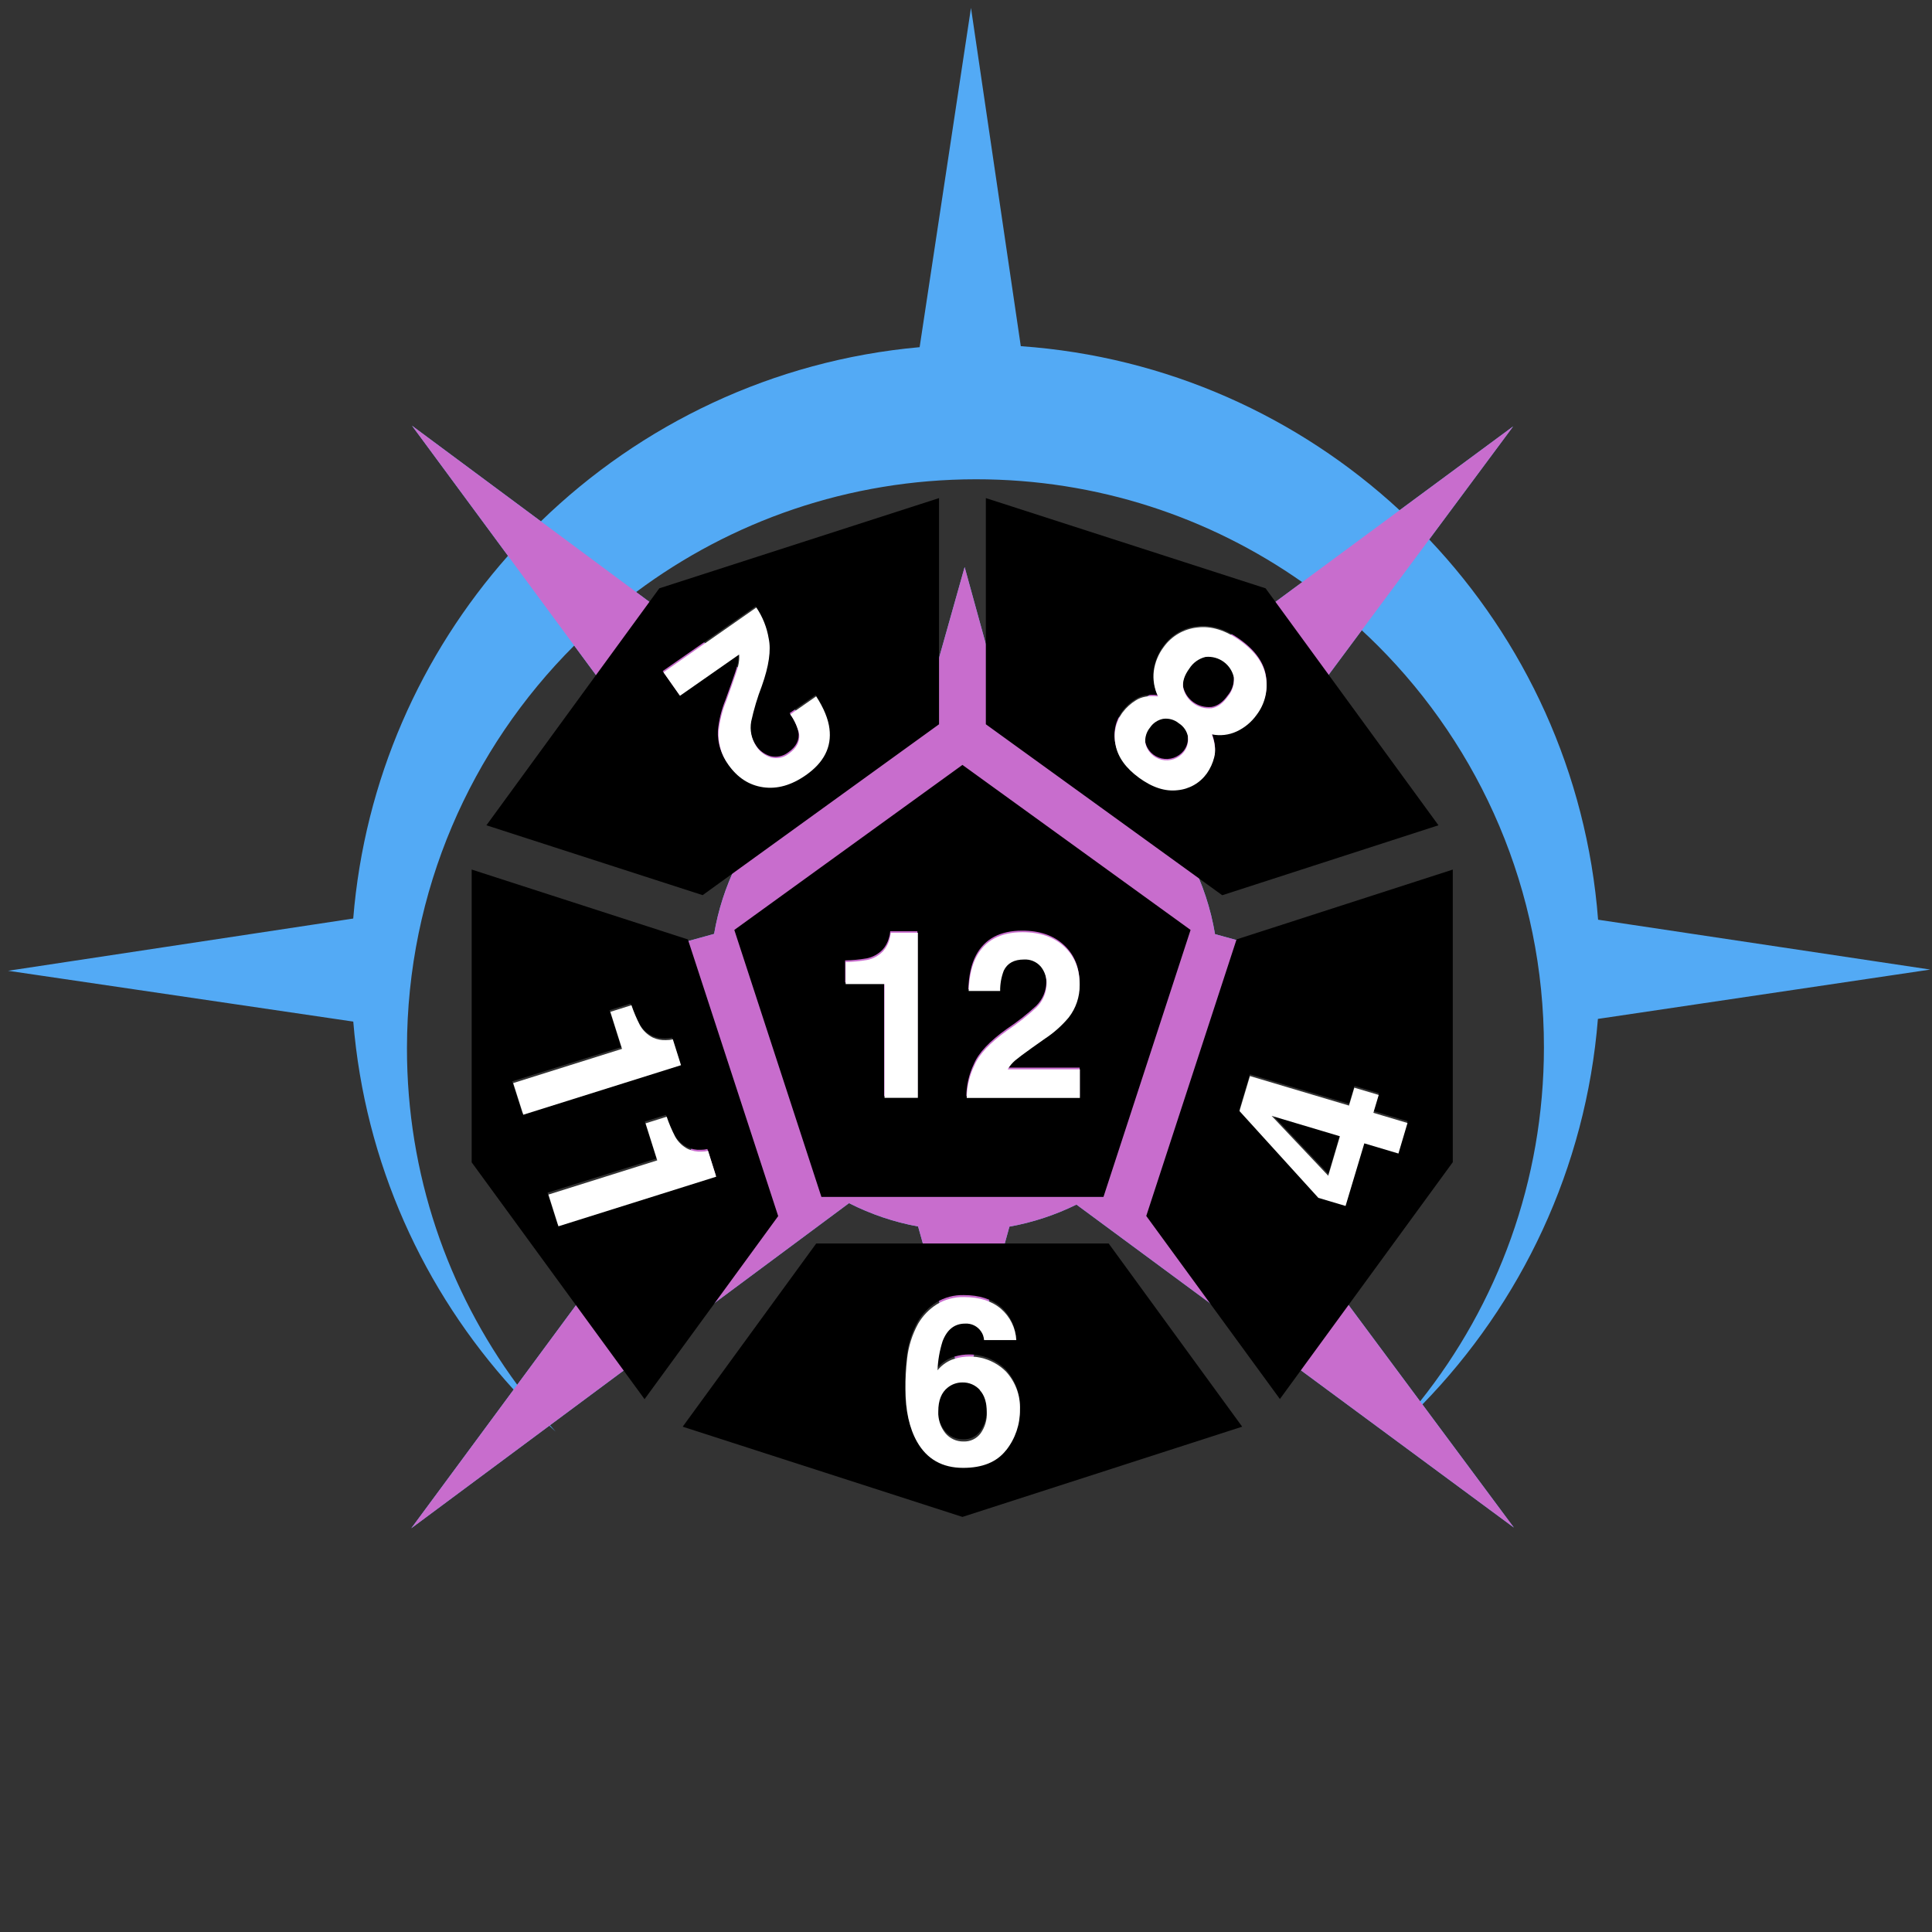 <svg width="512" height="512" viewBox="0 0 512 512" fill="none" xmlns="http://www.w3.org/2000/svg">
<rect x="0" y="0" width="512" height="512" fill="#333333" stroke="none"/>
<g clip-path="url(#clip0_16_36)">
<path d="M401 113L370.913 135.213C344.147 110.464 309.177 94.459 270.522 91.739L257.321 2.084L243.713 92.003C204.825 95.502 169.804 112.451 143.335 138.16L109.184 112.816L134.62 147.293C111.574 173.342 96.592 206.689 93.608 243.424L2.143 257.265L93.621 270.733C96.698 308.181 112.256 342.074 136.119 368.268L108.998 404.998L145.575 377.832C146.131 378.351 146.683 378.874 147.246 379.386C146.739 378.831 146.243 378.269 145.745 377.708L225 318.847C230.769 321.783 236.934 323.866 243.303 325.032L255.499 368.485L267.51 325.072C273.673 323.962 279.652 321.995 285.272 319.228L401.185 404.815L376.952 372.19C403.126 345.336 420.278 309.648 423.462 270.021L511.543 256.946L511.542 256.944L423.51 243.731C420.518 204.798 404.043 169.66 378.752 142.957L401 113ZM365.1 171.072C392.345 198.317 409.184 235.971 409.158 277.573C409.135 313.03 396.859 345.629 376.345 371.377L315.518 289.485C318.478 283.716 320.587 277.55 321.779 271.178L364.671 259.313L321.992 247.556C320.859 240.761 318.686 234.183 315.549 228.052L360.875 167.022C362.307 168.348 363.72 169.693 365.099 171.072L365.1 171.072ZM345.099 154.273L285.368 198.372C279.645 195.56 273.55 193.579 267.265 192.489L255.639 150.278L243.723 192.554C237.234 193.717 230.951 195.829 225.075 198.822L168.582 156.898C193.705 138.147 224.86 127.035 258.598 127.014C290.796 126.993 320.625 137.081 345.099 154.273ZM152.169 171.079L195.113 229.288C192.299 235.046 190.323 241.176 189.246 247.492L146.022 259.45L189.432 271.408C190.544 277.305 192.442 283.026 195.077 288.417L137.07 366.983C118.688 342.016 107.827 311.167 107.849 277.764C107.875 236.099 124.815 198.371 152.17 171.081L152.169 171.079Z" fill="#53AAF5"/>
<path d="M243.303 325.032C236.934 323.866 230.769 321.783 225 318.847L108.998 404.998L195.077 288.417C192.442 283.026 190.544 277.305 189.432 271.408L146.022 259.45L189.246 247.492C190.323 241.176 192.299 235.046 195.113 229.288L109.184 112.816L225.075 198.822C230.951 195.829 237.234 193.717 243.723 192.554L255.639 150.278L267.265 192.489C273.55 193.579 279.645 195.56 285.368 198.372L401 113L315.549 228.052C318.686 234.183 320.859 240.761 321.992 247.556L364.671 259.313L321.779 271.178C320.587 277.55 318.478 283.716 315.518 289.485L401.185 404.815L285.272 319.228C279.652 321.995 273.673 323.962 267.51 325.072L255.499 368.485L243.303 325.032Z" fill="#C86DCD"/>
<path d="M381.21 218.709L335.395 155.914L261.259 132V191.94L323.908 237.246L381.21 218.709ZM321.761 200.325C321.381 201.858 320.719 203.307 319.808 204.599C318.911 205.848 317.755 206.89 316.417 207.656C315.08 208.421 313.593 208.891 312.058 209.035C308.787 209.431 305.379 208.341 301.834 205.764C298.289 203.187 296.209 200.289 295.594 197.07C295.269 195.572 295.271 194.023 295.598 192.526C295.926 191.029 296.572 189.619 297.494 188.392C298.454 187.137 299.639 186.069 300.989 185.244C302.472 184.292 304.428 183.953 306.856 184.225C305.843 182.131 305.456 179.791 305.74 177.484C306.057 175.182 306.958 173 308.36 171.142C309.388 169.703 310.711 168.498 312.243 167.607C313.774 166.716 315.478 166.159 317.243 165.973C320.984 165.495 324.836 166.697 328.799 169.577C332.762 172.457 335 175.681 335.511 179.25C335.782 180.972 335.702 182.73 335.274 184.42C334.847 186.11 334.081 187.697 333.023 189.086C331.671 190.983 329.847 192.498 327.729 193.483C325.666 194.44 323.348 194.71 321.119 194.254C322.002 196.61 322.215 198.633 321.761 200.325ZM314.786 194.964C314.878 195.672 314.827 196.391 314.635 197.078C314.443 197.766 314.115 198.409 313.67 198.968C312.986 199.82 312.073 200.462 311.038 200.819C310.002 201.175 308.886 201.232 307.82 200.982C306.753 200.732 305.779 200.187 305.012 199.408C304.245 198.629 303.715 197.65 303.485 196.584C303.405 195.85 303.474 195.107 303.687 194.4C303.9 193.692 304.253 193.034 304.725 192.465C305.12 191.871 305.63 191.36 306.225 190.963C306.819 190.565 307.487 190.289 308.189 190.15C308.933 190.044 309.69 190.094 310.412 190.298C311.134 190.501 311.806 190.853 312.383 191.331C313.023 191.734 313.57 192.267 313.991 192.894C314.412 193.521 314.696 194.229 314.825 194.972L314.786 194.964ZM320.987 187.35C319.297 187.507 317.607 187.045 316.234 186.051C314.861 185.057 313.9 183.599 313.53 181.95C313.292 180.351 313.835 178.648 315.157 176.843C316.139 175.292 317.691 174.184 319.483 173.757C321.188 173.591 322.895 174.054 324.279 175.06C325.663 176.066 326.626 177.543 326.986 179.211C327.128 181.032 326.553 182.836 325.381 184.241C324.105 186.052 322.663 187.088 321.056 187.35L320.987 187.35ZM248.857 191.94V132L174.721 155.914L128.906 218.709L186.208 237.223L248.857 191.94ZM175.628 177.838L200.26 160.681C201.939 163.143 203.061 165.939 203.547 168.874C204.218 171.96 203.614 176.146 201.733 181.433C200.551 184.488 199.608 187.63 198.912 190.829C198.481 193.151 198.985 195.547 200.314 197.502C201.229 198.905 202.621 199.932 204.236 200.395C205.038 200.588 205.874 200.597 206.68 200.421C207.485 200.244 208.24 199.887 208.886 199.377C211.036 197.88 211.938 196.062 211.592 193.923C211.138 192.143 210.349 190.465 209.267 188.978L216.142 184.195C218.167 187.322 219.343 190.168 219.668 192.735C220.293 197.62 218.195 201.735 213.375 205.078C209.566 207.731 205.799 208.791 202.074 208.256C198.348 207.721 195.269 205.728 192.835 202.277C191.004 199.745 190.094 196.668 190.254 193.552C190.527 190.758 191.208 188.019 192.277 185.422L193.703 181.449C194.597 178.965 195.173 177.213 195.431 176.196C195.69 175.188 195.784 174.147 195.711 173.11L180.007 184.048L175.628 177.838ZM217.683 317.197H292.432L315.514 246.441L255.058 202.709L194.602 246.442L217.683 317.197ZM275.706 255.691C275.16 255.069 274.478 254.58 273.712 254.262C272.946 253.943 272.117 253.804 271.288 253.855C268.663 253.855 266.878 254.83 265.932 256.779C265.267 258.501 264.938 260.334 264.964 262.178H256.608C256.748 258.461 257.424 255.457 258.639 253.168C260.944 248.807 265.036 246.627 270.917 246.627C275.567 246.627 279.264 247.912 282.007 250.484C284.751 253.055 286.103 256.426 286.062 260.597C286.1 263.716 285.072 266.754 283.147 269.214C281.338 271.367 279.223 273.246 276.869 274.791L273.412 277.229C271.247 278.772 269.767 279.878 268.971 280.546C268.175 281.228 267.494 282.033 266.956 282.93H286.123V290.49H256.089C256.133 287.515 256.826 284.586 258.12 281.904C259.35 278.993 262.256 275.907 266.839 272.646C269.576 270.819 272.168 268.784 274.59 266.56C276.279 264.905 277.248 262.655 277.288 260.296C277.338 258.619 276.776 256.981 275.706 255.684V255.691ZM223.962 254.519C225.874 254.482 227.781 254.301 229.666 253.978C231.282 253.657 232.759 252.849 233.898 251.664C234.704 250.769 235.283 249.695 235.588 248.532C235.772 247.964 235.884 247.376 235.921 246.781H243.13V290.475H234.286V260.358H223.962V254.511L223.962 254.519ZM216.304 329.54L180.922 378.086L255.058 402L329.194 378.086L293.812 329.54H216.304ZM266.53 383.748C264.086 386.864 260.29 388.42 255.144 388.415C249.614 388.415 245.537 386.114 242.913 381.511C240.872 377.911 239.851 373.282 239.851 367.625C239.817 364.906 239.96 362.187 240.277 359.486C240.636 356.239 241.635 353.093 243.215 350.229C244.424 348.165 246.111 346.42 248.137 345.138C250.325 343.809 252.852 343.139 255.415 343.209C259.491 343.209 262.741 344.238 265.165 346.295C266.369 347.336 267.352 348.607 268.053 350.033C268.755 351.459 269.162 353.01 269.25 354.596H260.693C260.648 353.763 260.366 352.96 259.879 352.281C259.417 351.605 258.785 351.061 258.047 350.701C257.31 350.341 256.49 350.179 255.67 350.229C252.865 350.229 250.868 351.795 249.679 354.927C248.894 357.408 248.445 359.981 248.346 362.58C249.342 361.37 250.619 360.42 252.067 359.811C254.515 358.893 257.176 358.697 259.734 359.244C262.291 359.791 264.637 361.059 266.49 362.896C269.025 365.64 270.368 369.27 270.226 372.994C270.274 376.888 268.98 380.68 266.56 383.74L266.53 383.748ZM259.554 367.825C260.804 369.183 261.429 371.138 261.429 373.689C261.52 375.684 260.939 377.652 259.778 379.281C259.256 379.979 258.571 380.54 257.783 380.915C256.994 381.29 256.126 381.468 255.252 381.434C254.328 381.453 253.411 381.262 252.571 380.876C251.732 380.49 250.992 379.918 250.408 379.204C249.108 377.577 248.446 375.534 248.547 373.457C248.547 370.546 249.395 368.437 251.09 367.131C252.191 366.261 253.559 365.793 254.965 365.805C255.838 365.785 256.705 365.955 257.506 366.302C258.306 366.65 259.021 367.167 259.6 367.818L259.554 367.825ZM336.999 295.242L355.121 300.642L352.02 311.095L336.999 295.242ZM327.698 248.956L303.771 322.241L339.185 370.757L385 307.994V230.45L327.698 248.956ZM370.645 305.209L361.593 302.516L356.616 319.087L349.393 316.942L328.466 293.961L331.241 284.704L357.523 292.519L358.942 287.782L365.414 289.704L363.995 294.439L373.048 297.132L370.645 305.209ZM182.301 248.956L125 230.442V308.032L170.815 370.796L206.228 322.28L182.301 248.956ZM135.751 286.563L164.63 277.506L161.53 267.71L167.134 265.951C167.744 267.755 168.491 269.511 169.366 271.204C170.153 272.638 171.362 273.799 172.831 274.529C173.931 275.025 175.135 275.253 176.342 275.193C176.94 275.197 177.536 275.127 178.117 274.985L180.279 281.827L138.425 294.941L135.751 286.563ZM147.757 324.471L145.098 316.078L173.978 307.022L170.877 297.224L176.481 295.466C177.092 297.27 177.838 299.026 178.713 300.719C179.5 302.154 180.709 303.314 182.178 304.044C183.278 304.541 184.482 304.768 185.689 304.707C186.287 304.711 186.883 304.641 187.464 304.499L189.627 311.342L147.757 324.471Z" fill="black"/>
<path fill-rule="evenodd" clip-rule="evenodd" d="M266.615 384.328C264.174 387.448 260.383 389.005 255.243 389C249.721 389 245.649 386.696 243.027 382.088C240.989 378.484 239.97 373.85 239.97 368.186C239.936 365.463 240.078 362.742 240.395 360.038C240.754 356.786 241.751 353.637 243.33 350.77C244.537 348.703 246.222 346.956 248.245 345.672C250.43 344.342 252.955 343.671 255.514 343.742C259.585 343.742 262.831 344.771 265.251 346.831C266.455 347.873 267.436 349.146 268.137 350.573C268.837 352.001 269.244 353.554 269.332 355.141H260.785C260.741 354.307 260.459 353.504 259.972 352.824C259.511 352.147 258.88 351.602 258.143 351.242C257.406 350.882 256.588 350.719 255.769 350.77C252.967 350.77 250.972 352.338 249.785 355.473C249.001 357.956 248.553 360.533 248.454 363.135C249.449 361.924 250.724 360.972 252.17 360.362C254.615 359.444 257.273 359.247 259.827 359.795C262.382 360.343 264.724 361.612 266.575 363.452C269.107 366.198 270.449 369.832 270.307 373.562C270.354 377.46 269.062 381.256 266.645 384.32L266.615 384.328ZM261.521 374.256C261.521 371.702 260.896 369.746 259.648 368.386L259.694 368.379C259.115 367.727 258.402 367.209 257.602 366.861C256.803 366.513 255.937 366.344 255.064 366.364C253.66 366.351 252.294 366.82 251.194 367.691C249.501 368.999 248.655 371.11 248.655 374.025C248.554 376.104 249.215 378.149 250.513 379.779C251.096 380.493 251.835 381.066 252.674 381.452C253.512 381.839 254.428 382.03 255.351 382.011C256.224 382.045 257.091 381.867 257.879 381.491C258.666 381.116 259.35 380.554 259.872 379.856C261.031 378.225 261.611 376.254 261.521 374.256Z" fill="white"/>
<path fill-rule="evenodd" clip-rule="evenodd" d="M370.6 305.697L361.559 303.001L356.589 319.591L349.374 317.444L328.473 294.436L331.245 285.168L357.494 292.992L358.911 288.25L365.375 290.173L363.958 294.914L373 297.61L370.6 305.697ZM355.095 301.124L336.996 295.718L351.998 311.589L355.095 301.124Z" fill="white"/>
<path fill-rule="evenodd" clip-rule="evenodd" d="M321.777 200.69C321.397 202.224 320.736 203.675 319.827 204.969C318.93 206.219 317.776 207.263 316.44 208.029C315.105 208.795 313.62 209.266 312.086 209.41C308.819 209.806 305.415 208.715 301.875 206.135C298.334 203.556 296.257 200.654 295.643 197.431C295.318 195.932 295.32 194.38 295.647 192.882C295.974 191.383 296.62 189.971 297.54 188.743C298.499 187.486 299.682 186.418 301.031 185.591C302.512 184.639 304.465 184.299 306.891 184.572C305.879 182.475 305.492 180.132 305.776 177.822C306.092 175.518 306.993 173.333 308.392 171.473C309.419 170.032 310.741 168.826 312.27 167.934C313.8 167.041 315.502 166.484 317.264 166.298C321 165.82 324.848 167.022 328.806 169.906C332.764 172.789 334.999 176.017 335.51 179.59C335.78 181.314 335.7 183.074 335.273 184.767C334.846 186.459 334.082 188.047 333.025 189.438C331.674 191.337 329.852 192.854 327.737 193.84C325.677 194.798 323.362 195.069 321.135 194.612C322.017 196.97 322.231 198.996 321.777 200.69ZM314.66 197.44C314.851 196.751 314.902 196.031 314.81 195.323L314.849 195.33C314.72 194.587 314.437 193.878 314.017 193.25C313.597 192.622 313.049 192.089 312.41 191.685C311.834 191.207 311.163 190.854 310.442 190.651C309.721 190.447 308.964 190.397 308.222 190.503C307.521 190.643 306.854 190.919 306.26 191.317C305.666 191.715 305.157 192.226 304.762 192.821C304.291 193.391 303.938 194.05 303.725 194.758C303.513 195.466 303.444 196.209 303.524 196.945C303.754 198.012 304.282 198.993 305.049 199.772C305.815 200.551 306.788 201.098 307.853 201.348C308.918 201.598 310.033 201.541 311.067 201.184C312.101 200.827 313.013 200.185 313.696 199.331C314.141 198.771 314.468 198.128 314.66 197.44ZM316.257 186.399C317.628 187.394 319.315 187.857 321.004 187.699L321.073 187.7C322.678 187.437 324.117 186.4 325.392 184.587C326.562 183.18 327.137 181.374 326.995 179.551C326.636 177.882 325.674 176.403 324.292 175.396C322.91 174.389 321.204 173.924 319.501 174.091C317.712 174.519 316.162 175.628 315.182 177.181C313.861 178.988 313.319 180.692 313.556 182.294C313.926 183.944 314.886 185.404 316.257 186.399Z" fill="white"/>
<path d="M175.828 178.177L200.428 161C202.105 163.465 203.225 166.263 203.711 169.202C204.381 172.292 203.778 176.483 201.899 181.776C200.719 184.835 199.777 187.98 199.081 191.183C198.652 193.507 199.155 195.906 200.482 197.864C201.396 199.268 202.787 200.297 204.399 200.76C205.2 200.954 206.035 200.962 206.84 200.786C207.644 200.609 208.398 200.252 209.044 199.741C211.191 198.242 212.091 196.422 211.746 194.281C211.293 192.498 210.505 190.818 209.424 189.33L216.29 184.541C218.313 187.672 219.487 190.522 219.812 193.091C220.436 197.982 218.341 202.101 213.526 205.448C209.723 208.105 205.96 209.166 202.24 208.63C198.519 208.095 195.443 206.1 193.012 202.644C191.184 200.109 190.275 197.029 190.435 193.909C190.707 191.112 191.388 188.37 192.455 185.769L193.879 181.792C194.772 179.305 195.348 177.551 195.606 176.532C195.864 175.524 195.958 174.481 195.885 173.443L180.2 184.394L175.828 178.177Z" fill="white"/>
<path d="M136 287.029L164.843 277.962L161.747 268.154L167.343 266.392C167.953 268.199 168.698 269.957 169.573 271.652C170.359 273.088 171.567 274.249 173.033 274.981C174.133 275.477 175.335 275.705 176.54 275.645C177.137 275.649 177.733 275.579 178.313 275.437L180.472 282.287L138.671 295.417L136 287.029Z" fill="white"/>
<path d="M147.99 324.982L145.335 316.579L174.179 307.511L171.082 297.703L176.679 295.942C177.289 297.749 178.034 299.507 178.909 301.202C179.694 302.638 180.902 303.8 182.369 304.531C183.468 305.028 184.67 305.256 185.876 305.195C186.473 305.199 187.068 305.129 187.648 304.986L189.808 311.837L147.99 324.982Z" fill="white"/>
<path d="M275.78 256.121C275.234 255.498 274.553 255.008 273.788 254.69C273.023 254.371 272.195 254.232 271.367 254.282C268.746 254.282 266.963 255.258 266.018 257.21C265.354 258.934 265.025 260.769 265.051 262.616H256.706C256.845 258.894 257.521 255.887 258.734 253.595C261.036 249.229 265.123 247.046 270.996 247.046C275.64 247.046 279.333 248.333 282.073 250.907C284.814 253.482 286.163 256.857 286.122 261.033C286.161 264.155 285.134 267.197 283.211 269.66C281.404 271.816 279.292 273.696 276.941 275.243L273.488 277.684C271.326 279.229 269.848 280.336 269.053 281.005C268.258 281.687 267.578 282.493 267.041 283.392H286.184V290.96H256.187C256.231 287.982 256.923 285.049 258.216 282.365C259.444 279.45 262.347 276.36 266.924 273.096C269.657 271.267 272.246 269.229 274.665 267.003C276.352 265.345 277.32 263.093 277.359 260.732C277.41 259.052 276.848 257.412 275.78 256.114V256.121Z" fill="white"/>
<path d="M229.798 254.406C227.915 254.729 226.01 254.91 224.1 254.947L224.101 260.793H234.411V290.945H243.244V247.2H236.045C236.007 247.796 235.895 248.385 235.712 248.953C235.408 250.118 234.829 251.193 234.024 252.089C232.886 253.275 231.411 254.084 229.798 254.406Z" fill="white"/>
</g>
<defs>
<clipPath id="clip0_16_36">
<rect width="512" height="512" fill="white"/>
</clipPath>
</defs>
</svg>
